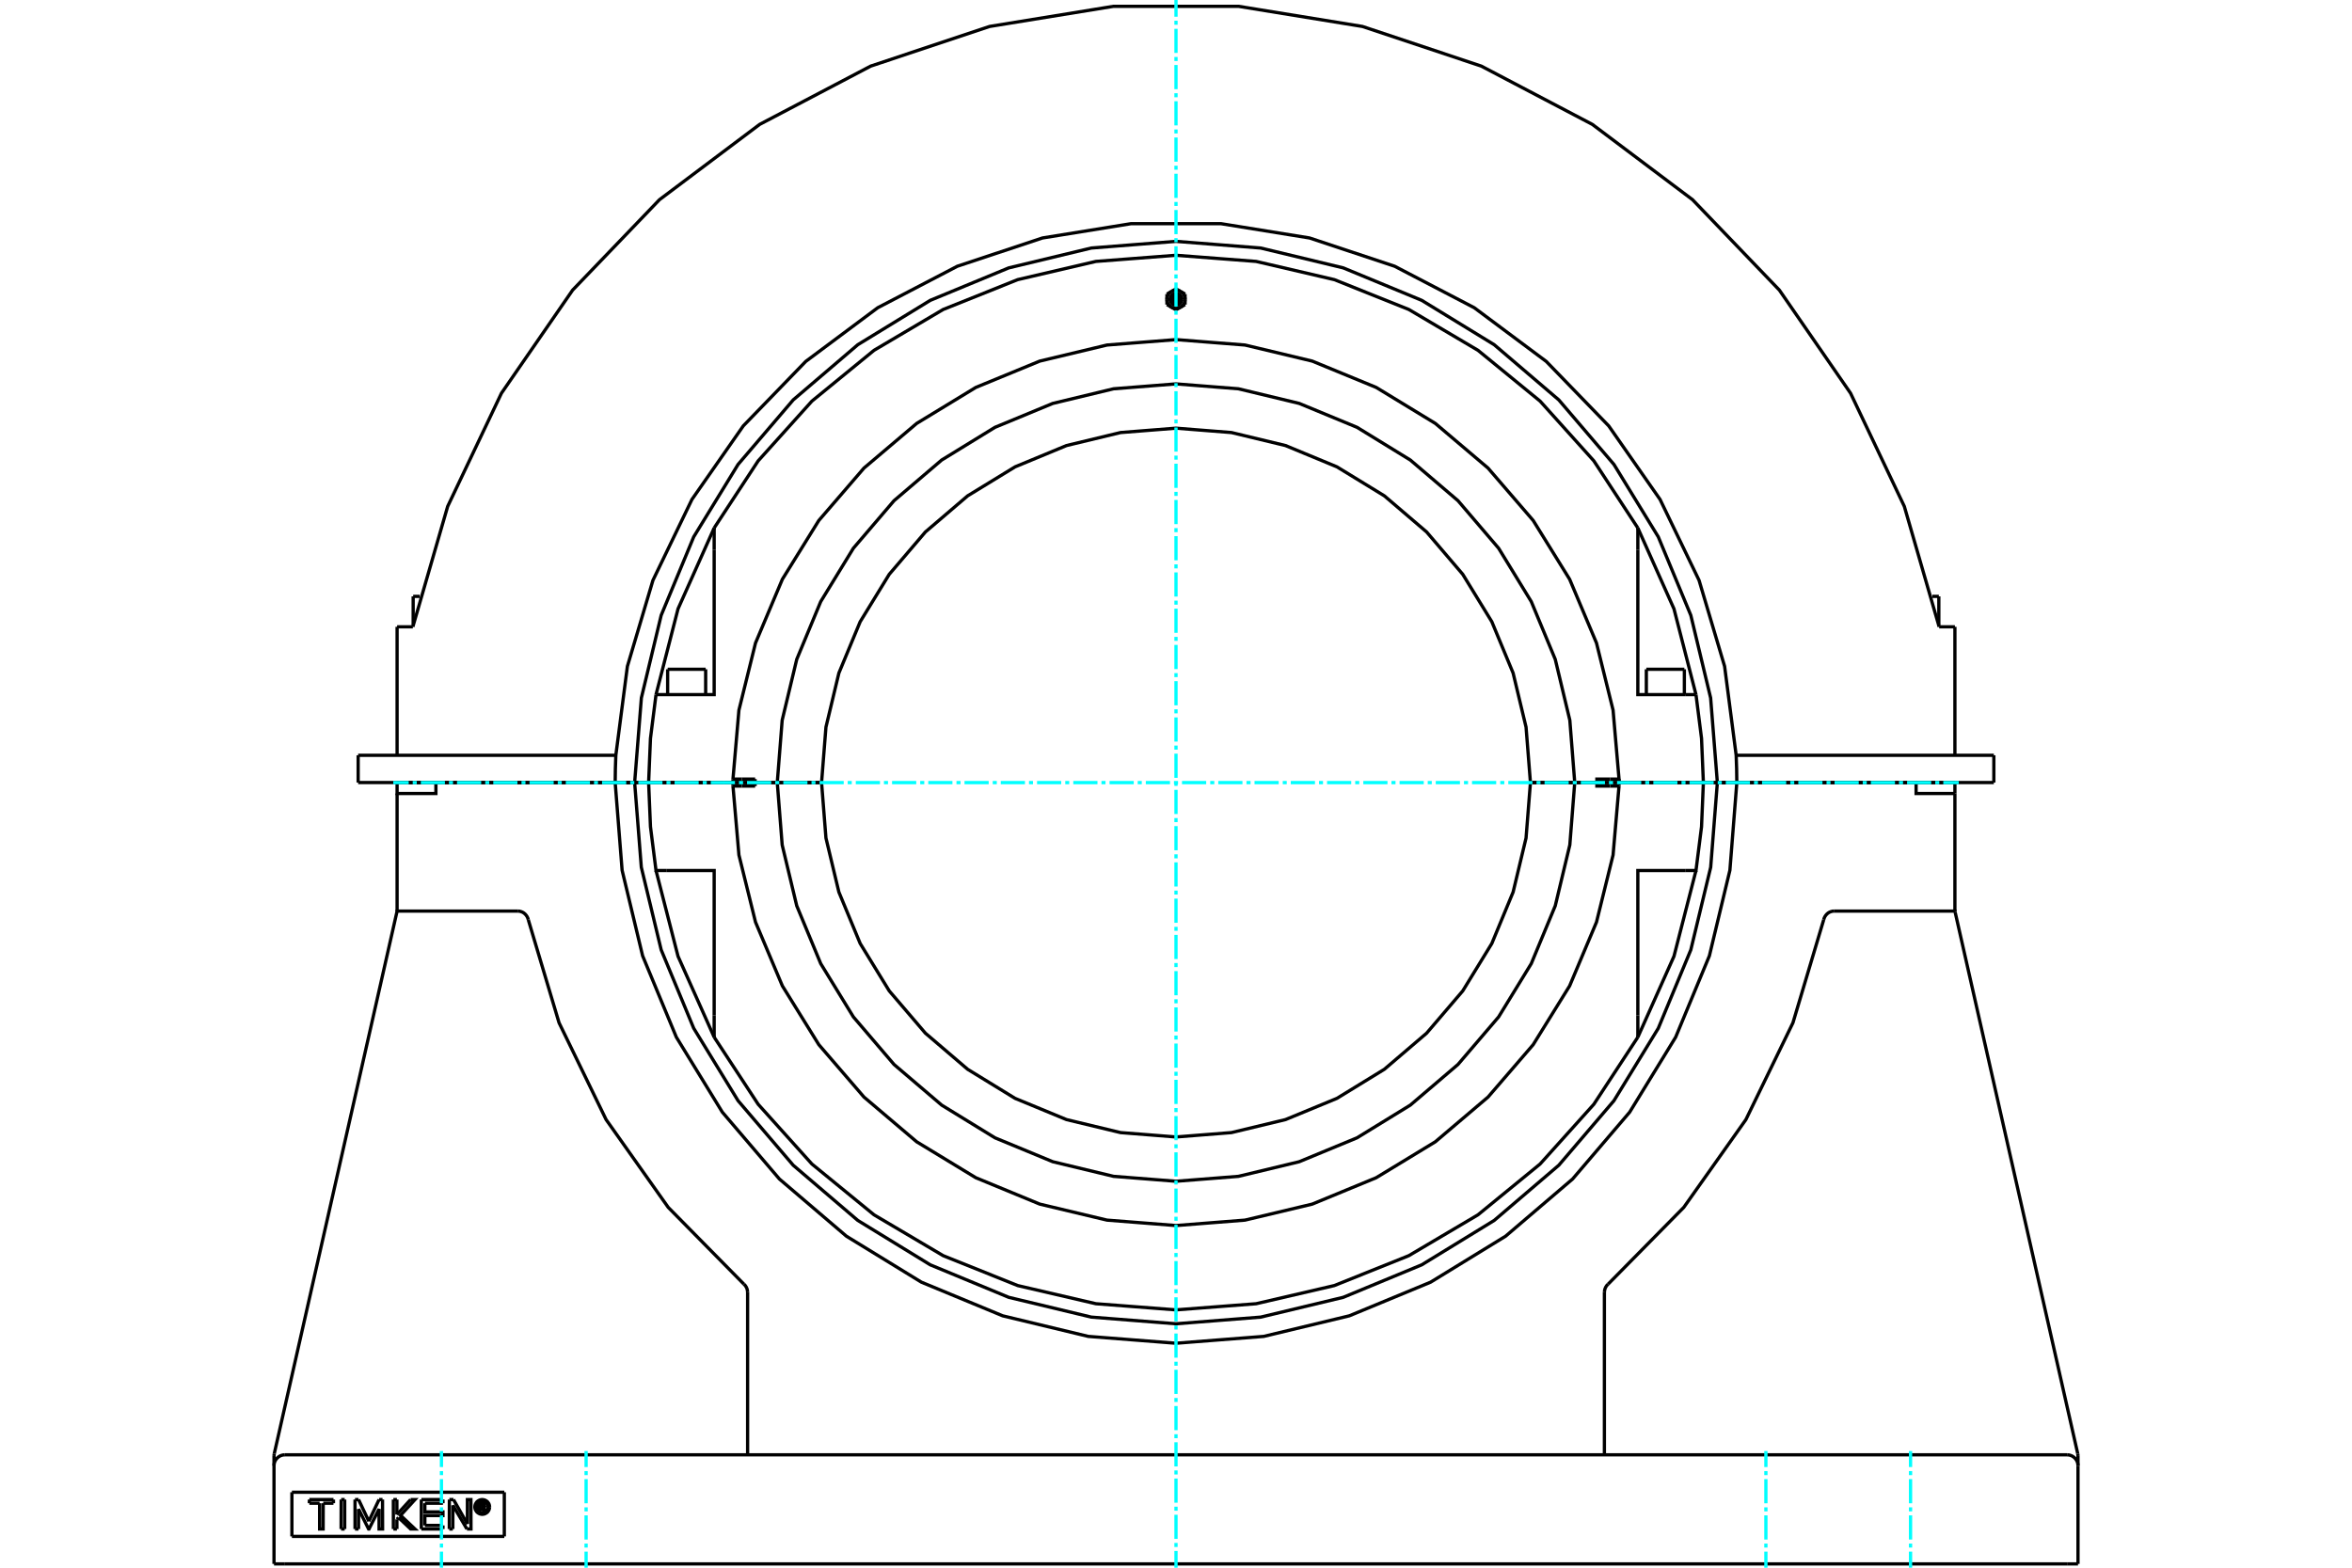<?xml version="1.0" standalone="no"?>
<!DOCTYPE svg PUBLIC "-//W3C//DTD SVG 1.1//EN"
	"http://www.w3.org/Graphics/SVG/1.1/DTD/svg11.dtd">
<svg xmlns="http://www.w3.org/2000/svg" height="100%" width="100%" viewBox="0 0 36000 24000">
	<rect x="-1800" y="-1200" width="39600" height="26400" style="fill:#FFF"/>
	<g style="fill:none; fill-rule:evenodd" transform="matrix(1 0 0 1 0 0)">
		<g style="fill:none; stroke:#000; stroke-width:50; shape-rendering:geometricPrecision">
			<line x1="6324" y1="9130" x2="6423" y2="9130"/>
			<line x1="29577" y1="9130" x2="29676" y2="9130"/>
			<polyline points="26286,11980 26584,11980 30518,11980"/>
			<polyline points="5482,11980 9416,11980 9714,11980"/>
			<line x1="5482" y1="11563" x2="5482" y2="11980"/>
			<polyline points="9426,11563 9419,11772 9416,11980"/>
			<line x1="5482" y1="11563" x2="9426" y2="11563"/>
			<line x1="26574" y1="11563" x2="30518" y2="11563"/>
			<polyline points="26584,11980 26581,11772 26574,11563 26397,10201 26006,8884 25409,7646 24623,6520 23667,5533 22565,4711 21347,4076 20043,3643 18687,3424 17313,3424 15957,3643 14653,4076 13435,4711 12333,5533 11377,6520 10591,7646 9994,8884 9603,10201 9426,11563"/>
			<polyline points="26286,11980 26183,10684 25880,9420 25382,8219 24703,7110 23859,6122 22870,5277 21761,4598 20560,4101 19296,3797 18000,3695 16704,3797 15440,4101 14239,4598 13130,5277 12141,6122 11297,7110 10618,8219 10120,9420 9817,10684 9714,11980"/>
			<line x1="30518" y1="11563" x2="30518" y2="11980"/>
			<line x1="29922" y1="9596" x2="29922" y2="11563"/>
			<line x1="29681" y1="9596" x2="29922" y2="9596"/>
			<polyline points="29681,9596 29148,7753 28325,6020 27235,4441 25906,3057 24372,1904 22673,1012 20853,405 18959,97 17041,97 15147,405 13327,1012 11628,1904 10094,3057 8765,4441 7675,6020 6852,7753 6319,9596"/>
			<line x1="6078" y1="9596" x2="6319" y2="9596"/>
			<line x1="6078" y1="9596" x2="6078" y2="11563"/>
			<line x1="4468" y1="22845" x2="4468" y2="23521"/>
			<line x1="7719" y1="23521" x2="4468" y2="23521"/>
			<line x1="7719" y1="22845" x2="7719" y2="23521"/>
			<line x1="4468" y1="22845" x2="7719" y2="22845"/>
			<polyline points="7494,23070 7492,23052 7488,23035 7482,23019 7472,23004 7461,22990 7447,22979 7432,22970 7416,22963 7399,22959 7381,22957 7363,22959 7346,22963 7330,22970 7315,22979 7301,22990 7290,23004 7281,23019 7274,23035 7270,23052 7268,23070 7270,23088 7274,23105 7281,23121 7290,23136 7301,23150 7315,23161 7330,23170 7346,23177 7363,23181 7381,23183 7399,23181 7416,23177 7432,23170 7447,23161 7461,23150 7472,23136 7482,23121 7488,23105 7492,23088 7494,23070"/>
			<polyline points="7471,23070 7470,23056 7467,23042 7461,23029 7454,23017 7445,23006 7434,22997 7422,22990 7409,22984 7395,22981 7381,22980 7367,22981 7353,22984 7340,22990 7328,22997 7317,23006 7308,23017 7301,23029 7295,23042 7292,23056 7291,23070 7292,23084 7295,23098 7301,23111 7308,23123 7317,23134 7328,23143 7340,23150 7353,23156 7367,23159 7381,23160 7395,23159 7409,23156 7422,23150 7434,23143 7445,23134 7454,23123 7461,23111 7467,23098 7470,23084 7471,23070"/>
			<line x1="6941" y1="22957" x2="7154" y2="23331"/>
			<line x1="6878" y1="22957" x2="6941" y2="22957"/>
			<line x1="6877" y1="23408" x2="6878" y2="22957"/>
			<line x1="6931" y1="23408" x2="6877" y2="23408"/>
			<line x1="6932" y1="23045" x2="6931" y2="23408"/>
			<line x1="7147" y1="23408" x2="6932" y2="23045"/>
			<polyline points="7154,23331 7154,22957 7208,22957 7209,23408 7147,23408"/>
			<line x1="6075" y1="23187" x2="6285" y2="22957"/>
			<line x1="6075" y1="22957" x2="6075" y2="23187"/>
			<line x1="6021" y1="22957" x2="6075" y2="22957"/>
			<line x1="6021" y1="23408" x2="6021" y2="22957"/>
			<line x1="6075" y1="23408" x2="6021" y2="23408"/>
			<line x1="6075" y1="23260" x2="6075" y2="23408"/>
			<line x1="6100" y1="23233" x2="6075" y2="23260"/>
			<polyline points="6285,22957 6352,22957 6131,23199 6352,23408 6285,23408 6100,23233"/>
			<line x1="5276" y1="23408" x2="5221" y2="23408"/>
			<line x1="5276" y1="22957" x2="5276" y2="23408"/>
			<line x1="5222" y1="22957" x2="5276" y2="22957"/>
			<line x1="5221" y1="23408" x2="5222" y2="22957"/>
			<line x1="5104" y1="23013" x2="4947" y2="23013"/>
			<line x1="5104" y1="22957" x2="5104" y2="23013"/>
			<line x1="4735" y1="22957" x2="5104" y2="22957"/>
			<line x1="4735" y1="23013" x2="4735" y2="22957"/>
			<line x1="4892" y1="23013" x2="4735" y2="23013"/>
			<polyline points="4947,23013 4946,23408 4892,23408 4892,23013"/>
			<line x1="5802" y1="22957" x2="5855" y2="22957"/>
			<line x1="5645" y1="23289" x2="5802" y2="22957"/>
			<line x1="5488" y1="22957" x2="5645" y2="23289"/>
			<line x1="5434" y1="22957" x2="5488" y2="22957"/>
			<line x1="5434" y1="23408" x2="5434" y2="22957"/>
			<line x1="5488" y1="23408" x2="5434" y2="23408"/>
			<line x1="5488" y1="23102" x2="5488" y2="23408"/>
			<polyline points="5855,22957 5856,23408 5802,23408 5802,23102 5648,23408 5642,23408 5488,23102"/>
			<line x1="6780" y1="23013" x2="6503" y2="23013"/>
			<line x1="6780" y1="22957" x2="6780" y2="23013"/>
			<line x1="6449" y1="22957" x2="6780" y2="22957"/>
			<line x1="6449" y1="23408" x2="6449" y2="22957"/>
			<line x1="6780" y1="23408" x2="6449" y2="23408"/>
			<line x1="6780" y1="23353" x2="6780" y2="23408"/>
			<line x1="6503" y1="23353" x2="6780" y2="23353"/>
			<polyline points="6503,23013 6503,23146 6780,23146 6780,23202 6503,23202 6503,23353"/>
			<line x1="7359" y1="23024" x2="7359" y2="23057"/>
			<line x1="7389" y1="23024" x2="7359" y2="23024"/>
			<polyline points="7406,23040 7405,23037 7405,23035 7404,23032 7402,23030 7400,23028 7398,23027 7396,23025 7394,23024 7391,23024 7389,23024"/>
			<line x1="7427" y1="23040" x2="7406" y2="23040"/>
			<polyline points="7427,23040 7426,23034 7425,23028 7422,23022 7419,23017 7415,23013 7410,23009 7405,23006 7399,23004 7393,23003 7387,23003"/>
			<line x1="7338" y1="23003" x2="7387" y2="23003"/>
			<line x1="7338" y1="23135" x2="7338" y2="23003"/>
			<line x1="7360" y1="23135" x2="7338" y2="23135"/>
			<line x1="7360" y1="23078" x2="7360" y2="23135"/>
			<polyline points="7359,23057 7389,23057 7392,23057 7394,23056 7396,23055 7399,23054 7401,23052 7402,23050 7404,23048 7405,23046 7405,23043 7406,23041 7427,23041"/>
			<polyline points="7403,23075 7409,23072 7414,23068 7418,23064 7422,23059 7424,23053 7426,23047 7427,23041"/>
			<polyline points="7403,23075 7435,23137 7408,23137 7378,23078 7360,23078"/>
			<polyline points="31806,22290 31805,22272 31802,22254"/>
			<line x1="29926" y1="13966" x2="31802" y2="22254"/>
			<polyline points="29922,13929 29923,13947 29926,13966"/>
			<line x1="29922" y1="11981" x2="29922" y2="12148"/>
			<line x1="29922" y1="13948" x2="29922" y2="12148"/>
			<polyline points="24615,19658 25772,18484 26723,17140 27443,15658 27914,14080"/>
			<polyline points="24615,19658 24595,19678 24579,19702 24567,19728 24560,19755 24557,19784"/>
			<line x1="24557" y1="22272" x2="24557" y2="19784"/>
			<line x1="31806" y1="22290" x2="31806" y2="22439"/>
			<line x1="28078" y1="13948" x2="29922" y2="13948"/>
			<polyline points="28078,13948 28052,13949 28028,13955 28004,13964 27982,13977 27963,13993 27946,14012 27932,14033 27921,14056 27914,14080"/>
			<polyline points="4198,22254 4195,22272 4194,22290"/>
			<polyline points="4198,22254 6074,13966 6077,13947 6078,13929"/>
			<polyline points="4194,23942 4194,22439 4194,22290"/>
			<line x1="4361" y1="22272" x2="31639" y2="22272"/>
			<line x1="6078" y1="13948" x2="7922" y2="13948"/>
			<polyline points="8086,14080 8079,14056 8068,14033 8054,14012 8037,13993 8018,13977 7996,13964 7972,13955 7948,13949 7922,13948"/>
			<line x1="11443" y1="19784" x2="11443" y2="22272"/>
			<polyline points="11443,19784 11440,19755 11433,19728 11421,19702 11405,19678 11385,19658"/>
			<polyline points="8086,14080 8557,15658 9277,17140 10228,18484 11385,19658"/>
			<line x1="31806" y1="23942" x2="31806" y2="22439"/>
			<line x1="4361" y1="23942" x2="4194" y2="23942"/>
			<line x1="31639" y1="23942" x2="4361" y2="23942"/>
			<line x1="31806" y1="23942" x2="31639" y2="23942"/>
			<polyline points="6672,11981 6672,12148 6078,12148 6078,11981"/>
			<line x1="6672" y1="11981" x2="6078" y2="11981"/>
			<line x1="6078" y1="12148" x2="6078" y2="13948"/>
			<polyline points="29922,12148 29328,12148 29328,11981 26584,11981"/>
			<polyline points="9416,11981 9522,13323 9836,14633 10352,15878 11056,17026 11930,18050 12955,18925 14103,19629 15347,20144 16657,20459 18000,20564 19343,20459 20653,20144 21897,19629 23045,18925 24070,18050 24944,17026 25648,15878 26164,14633 26478,13323 26584,11981"/>
			<line x1="9416" y1="11981" x2="6672" y2="11981"/>
			<line x1="29922" y1="11981" x2="29328" y2="11981"/>
			<line x1="26584" y1="11981" x2="26286" y2="11981"/>
			<polyline points="9714,11981 9816,13277 10120,14541 10618,15742 11297,16851 12141,17839 13130,18684 14238,19363 15440,19861 16704,20164 18000,20266 19296,20164 20560,19861 21762,19363 22870,18684 23859,17839 24703,16851 25382,15742 25880,14541 26184,13277 26286,11981"/>
			<line x1="9714" y1="11981" x2="9416" y2="11981"/>
			<line x1="9782" y1="11980" x2="9894" y2="11980"/>
			<line x1="26106" y1="11980" x2="26218" y2="11980"/>
			<line x1="9750" y1="11980" x2="9782" y2="11980"/>
			<line x1="26218" y1="11980" x2="26250" y2="11980"/>
			<line x1="9584" y1="11980" x2="9750" y2="11980"/>
			<line x1="26250" y1="11980" x2="26416" y2="11980"/>
			<line x1="26313" y1="11981" x2="26250" y2="11981"/>
			<line x1="9750" y1="11981" x2="9687" y2="11981"/>
			<line x1="26218" y1="11981" x2="26106" y2="11981"/>
			<line x1="9894" y1="11981" x2="9782" y2="11981"/>
			<line x1="26250" y1="11981" x2="26218" y2="11981"/>
			<line x1="9782" y1="11981" x2="9750" y2="11981"/>
			<polyline points="11218,11981 11219,12008 11219,12034"/>
			<polyline points="11218,11981 11558,11981 11558,12034"/>
			<line x1="11354" y1="12034" x2="11219" y2="12034"/>
			<line x1="11558" y1="12034" x2="11354" y2="12034"/>
			<polyline points="24781,12034 24781,12008 24782,11981"/>
			<polyline points="11219,12034 11310,13089 11564,14117 11975,15093 12533,15993 13224,16795 14031,17480 14936,18030 15915,18434 16944,18679 18000,18762 19056,18679 20085,18434 21064,18030 21969,17480 22776,16795 23467,15993 24025,15093 24436,14117 24690,13089 24781,12034"/>
			<line x1="26072" y1="11981" x2="25918" y2="11981"/>
			<polyline points="25802,13327 25959,13327 26044,12656 26072,11981"/>
			<line x1="24103" y1="11981" x2="23425" y2="11981"/>
			<polyline points="12575,11981 12642,12829 12840,13657 13166,14444 13611,15170 14164,15817 14811,16370 15537,16815 16324,17140 17151,17339 18000,17406 18849,17339 19676,17140 20463,16815 21189,16370 21836,15817 22389,15170 22834,14444 23160,13657 23358,12829 23425,11981"/>
			<polyline points="12575,11981 11897,11981 11972,12935 12195,13867 12562,14752 13062,15568 13684,16296 14413,16918 15229,17419 16114,17785 17045,18009 18000,18084 18955,18009 19886,17785 20771,17419 21587,16918 22316,16296 22938,15568 23438,14752 23805,13867 24028,12935 24103,11981"/>
			<line x1="24307" y1="11981" x2="24103" y2="11981"/>
			<line x1="11897" y1="11981" x2="11693" y2="11981"/>
			<polyline points="24646,12034 24442,12034 24442,11981 24307,11981"/>
			<line x1="11693" y1="11981" x2="11558" y2="11981"/>
			<line x1="24781" y1="12034" x2="24646" y2="12034"/>
			<line x1="24917" y1="11981" x2="24782" y2="11981"/>
			<line x1="11218" y1="11981" x2="11083" y2="11981"/>
			<line x1="25918" y1="11981" x2="24917" y2="11981"/>
			<line x1="11083" y1="11981" x2="10082" y2="11981"/>
			<polyline points="10198,13327 10931,13327 10931,15547"/>
			<polyline points="25069,15547 25069,13327 25802,13327"/>
			<polyline points="10082,11981 9928,11981 9956,12656 10041,13327 10198,13327"/>
			<polyline points="25069,15878 25622,14640 25959,13327"/>
			<polyline points="10931,15878 11605,16906 12427,17820 13378,18598 14436,19223 15577,19681 16774,19959 18000,20053 19226,19959 20423,19681 21564,19223 22622,18598 23573,17820 24395,16906 25069,15878"/>
			<polyline points="10041,13327 10378,14640 10931,15878"/>
			<line x1="26084" y1="11981" x2="26072" y2="11981"/>
			<polyline points="9928,11981 9916,11981 9894,11981"/>
			<line x1="26106" y1="11981" x2="26084" y2="11981"/>
			<line x1="10931" y1="15547" x2="10931" y2="15878"/>
			<line x1="25069" y1="15878" x2="25069" y2="15547"/>
			<line x1="24442" y1="11981" x2="24782" y2="11981"/>
			<line x1="10082" y1="11980" x2="11083" y2="11980"/>
			<line x1="24917" y1="11980" x2="25918" y2="11980"/>
			<polyline points="25802,10634 25069,10634 25069,8414"/>
			<polyline points="10931,8414 10931,10634 10198,10634 10041,10634"/>
			<line x1="25959" y1="10634" x2="25802" y2="10634"/>
			<line x1="11354" y1="11927" x2="11558" y2="11927"/>
			<line x1="11219" y1="11927" x2="11354" y2="11927"/>
			<line x1="11558" y1="11927" x2="11558" y2="11980"/>
			<polyline points="11219,11927 11219,11954 11218,11980"/>
			<line x1="11558" y1="11980" x2="11218" y2="11980"/>
			<polyline points="24646,11927 24781,11927 24690,10872 24436,9844 24025,8868 23467,7968 22776,7166 21969,6482 21064,5931 20085,5528 19056,5282 18000,5199 16944,5282 15915,5528 14936,5931 14031,6482 13224,7166 12533,7968 11975,8868 11564,9844 11310,10872 11219,11927"/>
			<line x1="11558" y1="11980" x2="11693" y2="11980"/>
			<polyline points="24307,11980 24442,11980 24442,11927 24646,11927"/>
			<polyline points="24782,11980 24781,11954 24781,11927"/>
			<line x1="24782" y1="11980" x2="24442" y2="11980"/>
			<polyline points="25918,11980 26072,11980 26044,11305 25959,10634"/>
			<polyline points="10041,10634 9956,11305 9928,11980"/>
			<polyline points="10931,8083 10378,9321 10041,10634"/>
			<polyline points="25069,8083 24395,7055 23573,6141 22622,5363 21564,4738 20423,4281 19226,4002 18000,3908 16774,4002 15577,4281 14436,4738 13378,5363 12427,6141 11605,7055 10931,8083"/>
			<polyline points="25959,10634 25622,9321 25069,8083"/>
			<line x1="9928" y1="11980" x2="10082" y2="11980"/>
			<line x1="10931" y1="8083" x2="10931" y2="8414"/>
			<line x1="25069" y1="8414" x2="25069" y2="8083"/>
			<line x1="11083" y1="11980" x2="11218" y2="11980"/>
			<line x1="24782" y1="11980" x2="24917" y2="11980"/>
			<line x1="11693" y1="11980" x2="11897" y2="11980"/>
			<line x1="24103" y1="11980" x2="24307" y2="11980"/>
			<polyline points="24103,11980 24028,11026 23805,10094 23438,9210 22938,8393 22316,7665 21587,7043 20771,6542 19886,6176 18955,5952 18000,5877 17045,5952 16114,6176 15229,6542 14413,7043 13684,7665 13062,8393 12562,9210 12195,10094 11972,11026 11897,11980 12575,11980"/>
			<polyline points="23425,11980 23358,11132 23160,10304 22834,9518 22389,8792 21836,8144 21189,7591 20463,7147 19676,6821 18849,6622 18000,6555 17151,6622 16324,6821 15537,7147 14811,7591 14164,8144 13611,8792 13166,9518 12840,10304 12642,11132 12575,11980"/>
			<line x1="23425" y1="11980" x2="24103" y2="11980"/>
			<line x1="9916" y1="11980" x2="9928" y2="11980"/>
			<polyline points="26072,11980 26084,11980 26106,11980"/>
			<line x1="9894" y1="11980" x2="9916" y2="11980"/>
			<line x1="25199" y1="10246" x2="25781" y2="10246"/>
			<line x1="10219" y1="10246" x2="10801" y2="10246"/>
			<polyline points="18023,4583 18023,4579 18022,4575 18021,4572 18019,4569 18016,4566 18014,4564 18011,4562 18007,4560 18004,4560 18000,4559 17996,4560 17993,4560 17989,4562 17986,4564 17984,4566 17981,4569 17979,4572 17978,4575 17977,4579 17977,4583 17977,4586 17978,4590 17979,4593 17981,4596 17984,4599 17986,4601 17989,4603 17993,4605 17996,4606 18000,4606 18004,4606 18007,4605 18011,4603 18014,4601 18016,4599 18019,4596 18021,4593 18022,4590 18023,4586 18023,4583"/>
			<line x1="17931" y1="4462" x2="17861" y2="4502"/>
			<line x1="18000" y1="4422" x2="17931" y2="4462"/>
			<line x1="17861" y1="4502" x2="17861" y2="4583"/>
			<polyline points="17931,4462 17914,4474 17898,4488 17885,4504 17875,4522 17868,4542 17863,4562 17861,4583"/>
			<polyline points="18069,4462 18051,4453 18031,4447 18010,4444 17990,4444 17969,4447 17949,4453 17931,4462"/>
			<line x1="18069" y1="4462" x2="18000" y2="4422"/>
			<line x1="18139" y1="4502" x2="18069" y2="4462"/>
			<polyline points="18139,4583 18137,4562 18132,4542 18125,4522 18115,4504 18102,4488 18086,4474 18069,4462"/>
			<line x1="18139" y1="4583" x2="18139" y2="4502"/>
			<line x1="18139" y1="4663" x2="18139" y2="4583"/>
			<polyline points="18069,4703 18086,4691 18102,4677 18115,4661 18125,4643 18132,4623 18137,4603 18139,4583"/>
			<line x1="18069" y1="4703" x2="18139" y2="4663"/>
			<line x1="18000" y1="4743" x2="18069" y2="4703"/>
			<polyline points="17931,4703 17949,4712 17969,4718 17990,4721 18010,4721 18031,4718 18051,4712 18069,4703"/>
			<line x1="17931" y1="4703" x2="18000" y2="4743"/>
			<line x1="17861" y1="4663" x2="17931" y2="4703"/>
			<polyline points="17861,4583 17863,4603 17868,4623 17875,4643 17885,4661 17898,4677 17914,4691 17931,4703"/>
			<line x1="17861" y1="4583" x2="17861" y2="4663"/>
			<polyline points="18091,4583 18090,4568 18086,4554 18081,4541 18073,4529 18064,4518 18053,4509 18041,4502 18028,4496 18014,4493 18000,4492 17986,4493 17972,4496 17959,4502 17947,4509 17936,4518 17927,4529 17919,4541 17914,4554 17910,4568 17909,4583 17910,4597 17914,4611 17919,4624 17927,4636 17936,4647 17947,4656 17959,4663 17972,4669 17986,4672 18000,4673 18014,4672 18028,4669 18041,4663 18053,4656 18064,4647 18073,4636 18081,4624 18086,4611 18090,4597 18091,4583"/>
			<polyline points="18064,4583 18063,4573 18061,4563 18057,4553 18052,4545 18045,4537 18038,4531 18029,4525 18020,4522 18010,4519 18000,4518 17990,4519 17980,4522 17971,4525 17962,4531 17955,4537 17948,4545 17943,4553 17939,4563 17937,4573 17936,4583 17937,4593 17939,4602 17943,4612 17948,4620 17955,4628 17962,4634 17971,4640 17980,4643 17990,4646 18000,4647 18010,4646 18020,4643 18029,4640 18038,4634 18045,4628 18052,4620 18057,4612 18061,4602 18063,4593 18064,4583"/>
			<polyline points="18047,4583 18047,4575 18045,4568 18042,4561 18038,4555 18034,4549 18028,4544 18022,4540 18015,4537 18007,4536 18000,4535 17993,4536 17985,4537 17978,4540 17972,4544 17966,4549 17962,4555 17958,4561 17955,4568 17953,4575 17953,4583 17953,4590 17955,4597 17958,4604 17962,4610 17966,4616 17972,4621 17978,4625 17985,4628 17993,4629 18000,4630 18007,4629 18015,4628 18022,4625 18028,4621 18034,4616 18038,4610 18042,4604 18045,4597 18047,4590 18047,4583"/>
			<line x1="6441" y1="11980" x2="6441" y2="11981"/>
			<line x1="6324" y1="9130" x2="6324" y2="9568"/>
			<line x1="6441" y1="11980" x2="6441" y2="11980"/>
			<line x1="29093" y1="11980" x2="29093" y2="11981"/>
			<line x1="29676" y1="9568" x2="29676" y2="9130"/>
			<line x1="29093" y1="11980" x2="29093" y2="11980"/>
			<polyline points="4361,22272 4335,22274 4310,22280 4285,22290 4263,22304 4243,22321 4226,22341 4212,22363 4202,22387 4196,22413 4194,22439"/>
			<polyline points="31806,22439 31804,22413 31798,22387 31788,22363 31774,22341 31757,22321 31737,22304 31715,22290 31690,22280 31665,22274 31639,22272"/>
			<line x1="10316" y1="11981" x2="10316" y2="11981"/>
			<line x1="10704" y1="11981" x2="10704" y2="11980"/>
			<line x1="25296" y1="11981" x2="25296" y2="11981"/>
			<line x1="25684" y1="11981" x2="25684" y2="11980"/>
			<line x1="25296" y1="11981" x2="25296" y2="11981"/>
			<line x1="25684" y1="11981" x2="25684" y2="11980"/>
			<line x1="25199" y1="10246" x2="25199" y2="10634"/>
			<line x1="25781" y1="10634" x2="25781" y2="10246"/>
			<line x1="10316" y1="11981" x2="10316" y2="11981"/>
			<line x1="10704" y1="11981" x2="10704" y2="11980"/>
			<line x1="10219" y1="10246" x2="10219" y2="10634"/>
			<line x1="10801" y1="10634" x2="10801" y2="10246"/>
		</g>
		<g style="fill:none; stroke:#0FF; stroke-width:50; shape-rendering:geometricPrecision">
			<line x1="18000" y1="24000" x2="18000" y2="23744"/>
			<line x1="18000" y1="23683" x2="18000" y2="23621"/>
			<line x1="18000" y1="23559" x2="18000" y2="23190"/>
			<line x1="18000" y1="23128" x2="18000" y2="23066"/>
			<line x1="18000" y1="23005" x2="18000" y2="22635"/>
			<line x1="18000" y1="22573" x2="18000" y2="22511"/>
			<line x1="18000" y1="22450" x2="18000" y2="22080"/>
			<line x1="18000" y1="22018" x2="18000" y2="21957"/>
			<line x1="18000" y1="21895" x2="18000" y2="21525"/>
			<line x1="18000" y1="21463" x2="18000" y2="21402"/>
			<line x1="18000" y1="21340" x2="18000" y2="20970"/>
			<line x1="18000" y1="20908" x2="18000" y2="20847"/>
			<line x1="18000" y1="20785" x2="18000" y2="20415"/>
			<line x1="18000" y1="20354" x2="18000" y2="20292"/>
			<line x1="18000" y1="20230" x2="18000" y2="19860"/>
			<line x1="18000" y1="19799" x2="18000" y2="19737"/>
			<line x1="18000" y1="19675" x2="18000" y2="19306"/>
			<line x1="18000" y1="19244" x2="18000" y2="19182"/>
			<line x1="18000" y1="19121" x2="18000" y2="18751"/>
			<line x1="18000" y1="18689" x2="18000" y2="18627"/>
			<line x1="18000" y1="18566" x2="18000" y2="18196"/>
			<line x1="18000" y1="18134" x2="18000" y2="18073"/>
			<line x1="18000" y1="18011" x2="18000" y2="17641"/>
			<line x1="18000" y1="17579" x2="18000" y2="17518"/>
			<line x1="18000" y1="17456" x2="18000" y2="17086"/>
			<line x1="18000" y1="17025" x2="18000" y2="16963"/>
			<line x1="18000" y1="16901" x2="18000" y2="16531"/>
			<line x1="18000" y1="16470" x2="18000" y2="16408"/>
			<line x1="18000" y1="16346" x2="18000" y2="15976"/>
			<line x1="18000" y1="15915" x2="18000" y2="15853"/>
			<line x1="18000" y1="15792" x2="18000" y2="15422"/>
			<line x1="18000" y1="15360" x2="18000" y2="15298"/>
			<line x1="18000" y1="15237" x2="18000" y2="14867"/>
			<line x1="18000" y1="14805" x2="18000" y2="14743"/>
			<line x1="18000" y1="14682" x2="18000" y2="14312"/>
			<line x1="18000" y1="14250" x2="18000" y2="14189"/>
			<line x1="18000" y1="14127" x2="18000" y2="13757"/>
			<line x1="18000" y1="13695" x2="18000" y2="13634"/>
			<line x1="18000" y1="13572" x2="18000" y2="13202"/>
			<line x1="18000" y1="13141" x2="18000" y2="13079"/>
			<line x1="18000" y1="13017" x2="18000" y2="12647"/>
			<line x1="18000" y1="12586" x2="18000" y2="12524"/>
			<line x1="18000" y1="12462" x2="18000" y2="12092"/>
			<line x1="18000" y1="12031" x2="18000" y2="11969"/>
			<line x1="18000" y1="11908" x2="18000" y2="11538"/>
			<line x1="18000" y1="11476" x2="18000" y2="11414"/>
			<line x1="18000" y1="11353" x2="18000" y2="10983"/>
			<line x1="18000" y1="10921" x2="18000" y2="10859"/>
			<line x1="18000" y1="10798" x2="18000" y2="10428"/>
			<line x1="18000" y1="10366" x2="18000" y2="10305"/>
			<line x1="18000" y1="10243" x2="18000" y2="9873"/>
			<line x1="18000" y1="9811" x2="18000" y2="9750"/>
			<line x1="18000" y1="9688" x2="18000" y2="9318"/>
			<line x1="18000" y1="9257" x2="18000" y2="9195"/>
			<line x1="18000" y1="9133" x2="18000" y2="8763"/>
			<line x1="18000" y1="8702" x2="18000" y2="8640"/>
			<line x1="18000" y1="8578" x2="18000" y2="8208"/>
			<line x1="18000" y1="8147" x2="18000" y2="8085"/>
			<line x1="18000" y1="8024" x2="18000" y2="7654"/>
			<line x1="18000" y1="7592" x2="18000" y2="7530"/>
			<line x1="18000" y1="7469" x2="18000" y2="7099"/>
			<line x1="18000" y1="7037" x2="18000" y2="6975"/>
			<line x1="18000" y1="6914" x2="18000" y2="6544"/>
			<line x1="18000" y1="6482" x2="18000" y2="6421"/>
			<line x1="18000" y1="6359" x2="18000" y2="5989"/>
			<line x1="18000" y1="5927" x2="18000" y2="5866"/>
			<line x1="18000" y1="5804" x2="18000" y2="5434"/>
			<line x1="18000" y1="5373" x2="18000" y2="5311"/>
			<line x1="18000" y1="5249" x2="18000" y2="4879"/>
			<line x1="18000" y1="4818" x2="18000" y2="4756"/>
			<line x1="18000" y1="4694" x2="18000" y2="4325"/>
			<line x1="18000" y1="4263" x2="18000" y2="4201"/>
			<line x1="18000" y1="4140" x2="18000" y2="3770"/>
			<line x1="18000" y1="3708" x2="18000" y2="3646"/>
			<line x1="18000" y1="3585" x2="18000" y2="3215"/>
			<line x1="18000" y1="3153" x2="18000" y2="3092"/>
			<line x1="18000" y1="3030" x2="18000" y2="2660"/>
			<line x1="18000" y1="2598" x2="18000" y2="2537"/>
			<line x1="18000" y1="2475" x2="18000" y2="2105"/>
			<line x1="18000" y1="2043" x2="18000" y2="1982"/>
			<line x1="18000" y1="1920" x2="18000" y2="1550"/>
			<line x1="18000" y1="1489" x2="18000" y2="1427"/>
			<line x1="18000" y1="1365" x2="18000" y2="995"/>
			<line x1="18000" y1="934" x2="18000" y2="872"/>
			<line x1="18000" y1="810" x2="18000" y2="441"/>
			<line x1="18000" y1="379" x2="18000" y2="317"/>
			<line x1="18000" y1="256" x2="18000" y2="0"/>
			<line x1="6019" y1="11981" x2="6256" y2="11981"/>
			<line x1="6317" y1="11981" x2="6379" y2="11981"/>
			<line x1="6441" y1="11981" x2="6810" y2="11981"/>
			<line x1="6872" y1="11981" x2="6934" y2="11981"/>
			<line x1="6995" y1="11981" x2="7365" y2="11981"/>
			<line x1="7427" y1="11981" x2="7489" y2="11981"/>
			<line x1="7550" y1="11981" x2="7920" y2="11981"/>
			<line x1="7982" y1="11981" x2="8043" y2="11981"/>
			<line x1="8105" y1="11981" x2="8475" y2="11981"/>
			<line x1="8537" y1="11981" x2="8598" y2="11981"/>
			<line x1="8660" y1="11981" x2="9030" y2="11981"/>
			<line x1="9092" y1="11981" x2="9153" y2="11981"/>
			<line x1="9215" y1="11981" x2="9585" y2="11981"/>
			<line x1="9646" y1="11981" x2="9708" y2="11981"/>
			<line x1="9770" y1="11981" x2="10140" y2="11981"/>
			<line x1="10201" y1="11981" x2="10263" y2="11981"/>
			<line x1="10325" y1="11981" x2="10694" y2="11981"/>
			<line x1="10756" y1="11981" x2="10818" y2="11981"/>
			<line x1="10879" y1="11981" x2="11249" y2="11981"/>
			<line x1="11311" y1="11981" x2="11373" y2="11981"/>
			<line x1="11434" y1="11981" x2="11804" y2="11981"/>
			<line x1="11866" y1="11981" x2="11927" y2="11981"/>
			<line x1="11989" y1="11981" x2="12359" y2="11981"/>
			<line x1="12421" y1="11981" x2="12482" y2="11981"/>
			<line x1="12544" y1="11981" x2="12914" y2="11981"/>
			<line x1="12975" y1="11981" x2="13037" y2="11981"/>
			<line x1="13099" y1="11981" x2="13469" y2="11981"/>
			<line x1="13530" y1="11981" x2="13592" y2="11981"/>
			<line x1="13654" y1="11981" x2="14024" y2="11981"/>
			<line x1="14085" y1="11981" x2="14147" y2="11981"/>
			<line x1="14208" y1="11981" x2="14578" y2="11981"/>
			<line x1="14640" y1="11981" x2="14702" y2="11981"/>
			<line x1="14763" y1="11981" x2="15133" y2="11981"/>
			<line x1="15195" y1="11981" x2="15257" y2="11981"/>
			<line x1="15318" y1="11981" x2="15688" y2="11981"/>
			<line x1="15750" y1="11981" x2="15811" y2="11981"/>
			<line x1="15873" y1="11981" x2="16243" y2="11981"/>
			<line x1="16305" y1="11981" x2="16366" y2="11981"/>
			<line x1="16428" y1="11981" x2="16798" y2="11981"/>
			<line x1="16859" y1="11981" x2="16921" y2="11981"/>
			<line x1="16983" y1="11981" x2="17353" y2="11981"/>
			<line x1="17414" y1="11981" x2="17476" y2="11981"/>
			<line x1="17538" y1="11981" x2="17908" y2="11981"/>
			<line x1="17969" y1="11981" x2="18031" y2="11981"/>
			<line x1="18092" y1="11981" x2="18462" y2="11981"/>
			<line x1="18524" y1="11981" x2="18586" y2="11981"/>
			<line x1="18647" y1="11981" x2="19017" y2="11981"/>
			<line x1="19079" y1="11981" x2="19141" y2="11981"/>
			<line x1="19202" y1="11981" x2="19572" y2="11981"/>
			<line x1="19634" y1="11981" x2="19695" y2="11981"/>
			<line x1="19757" y1="11981" x2="20127" y2="11981"/>
			<line x1="20189" y1="11981" x2="20250" y2="11981"/>
			<line x1="20312" y1="11981" x2="20682" y2="11981"/>
			<line x1="20743" y1="11981" x2="20805" y2="11981"/>
			<line x1="20867" y1="11981" x2="21237" y2="11981"/>
			<line x1="21298" y1="11981" x2="21360" y2="11981"/>
			<line x1="21422" y1="11981" x2="21792" y2="11981"/>
			<line x1="21853" y1="11981" x2="21915" y2="11981"/>
			<line x1="21976" y1="11981" x2="22346" y2="11981"/>
			<line x1="22408" y1="11981" x2="22470" y2="11981"/>
			<line x1="22531" y1="11981" x2="22901" y2="11981"/>
			<line x1="22963" y1="11981" x2="23025" y2="11981"/>
			<line x1="23086" y1="11981" x2="23456" y2="11981"/>
			<line x1="23518" y1="11981" x2="23579" y2="11981"/>
			<line x1="23641" y1="11981" x2="24011" y2="11981"/>
			<line x1="24073" y1="11981" x2="24134" y2="11981"/>
			<line x1="24196" y1="11981" x2="24566" y2="11981"/>
			<line x1="24627" y1="11981" x2="24689" y2="11981"/>
			<line x1="24751" y1="11981" x2="25121" y2="11981"/>
			<line x1="25182" y1="11981" x2="25244" y2="11981"/>
			<line x1="25306" y1="11981" x2="25675" y2="11981"/>
			<line x1="25737" y1="11981" x2="25799" y2="11981"/>
			<line x1="25860" y1="11981" x2="26230" y2="11981"/>
			<line x1="26292" y1="11981" x2="26354" y2="11981"/>
			<line x1="26415" y1="11981" x2="26785" y2="11981"/>
			<line x1="26847" y1="11981" x2="26908" y2="11981"/>
			<line x1="26970" y1="11981" x2="27340" y2="11981"/>
			<line x1="27402" y1="11981" x2="27463" y2="11981"/>
			<line x1="27525" y1="11981" x2="27895" y2="11981"/>
			<line x1="27957" y1="11981" x2="28018" y2="11981"/>
			<line x1="28080" y1="11981" x2="28450" y2="11981"/>
			<line x1="28511" y1="11981" x2="28573" y2="11981"/>
			<line x1="28635" y1="11981" x2="29005" y2="11981"/>
			<line x1="29066" y1="11981" x2="29128" y2="11981"/>
			<line x1="29190" y1="11981" x2="29559" y2="11981"/>
			<line x1="29621" y1="11981" x2="29683" y2="11981"/>
			<line x1="29744" y1="11981" x2="29981" y2="11981"/>
			<line x1="6757" y1="24000" x2="6757" y2="23754"/>
			<line x1="6757" y1="23692" x2="6757" y2="23631"/>
			<line x1="6757" y1="23569" x2="6757" y2="23199"/>
			<line x1="6757" y1="23138" x2="6757" y2="23076"/>
			<line x1="6757" y1="23014" x2="6757" y2="22644"/>
			<line x1="6757" y1="22583" x2="6757" y2="22521"/>
			<line x1="6757" y1="22459" x2="6757" y2="22214"/>
			<line x1="29243" y1="24000" x2="29243" y2="23754"/>
			<line x1="29243" y1="23692" x2="29243" y2="23631"/>
			<line x1="29243" y1="23569" x2="29243" y2="23199"/>
			<line x1="29243" y1="23138" x2="29243" y2="23076"/>
			<line x1="29243" y1="23014" x2="29243" y2="22644"/>
			<line x1="29243" y1="22583" x2="29243" y2="22521"/>
			<line x1="29243" y1="22459" x2="29243" y2="22214"/>
			<line x1="8971" y1="24000" x2="8971" y2="23754"/>
			<line x1="8971" y1="23692" x2="8971" y2="23631"/>
			<line x1="8971" y1="23569" x2="8971" y2="23199"/>
			<line x1="8971" y1="23138" x2="8971" y2="23076"/>
			<line x1="8971" y1="23014" x2="8971" y2="22644"/>
			<line x1="8971" y1="22583" x2="8971" y2="22521"/>
			<line x1="8971" y1="22459" x2="8971" y2="22214"/>
			<line x1="27029" y1="24000" x2="27029" y2="23754"/>
			<line x1="27029" y1="23692" x2="27029" y2="23631"/>
			<line x1="27029" y1="23569" x2="27029" y2="23199"/>
			<line x1="27029" y1="23138" x2="27029" y2="23076"/>
			<line x1="27029" y1="23014" x2="27029" y2="22644"/>
			<line x1="27029" y1="22583" x2="27029" y2="22521"/>
			<line x1="27029" y1="22459" x2="27029" y2="22214"/>
		</g>
	</g>
</svg>
